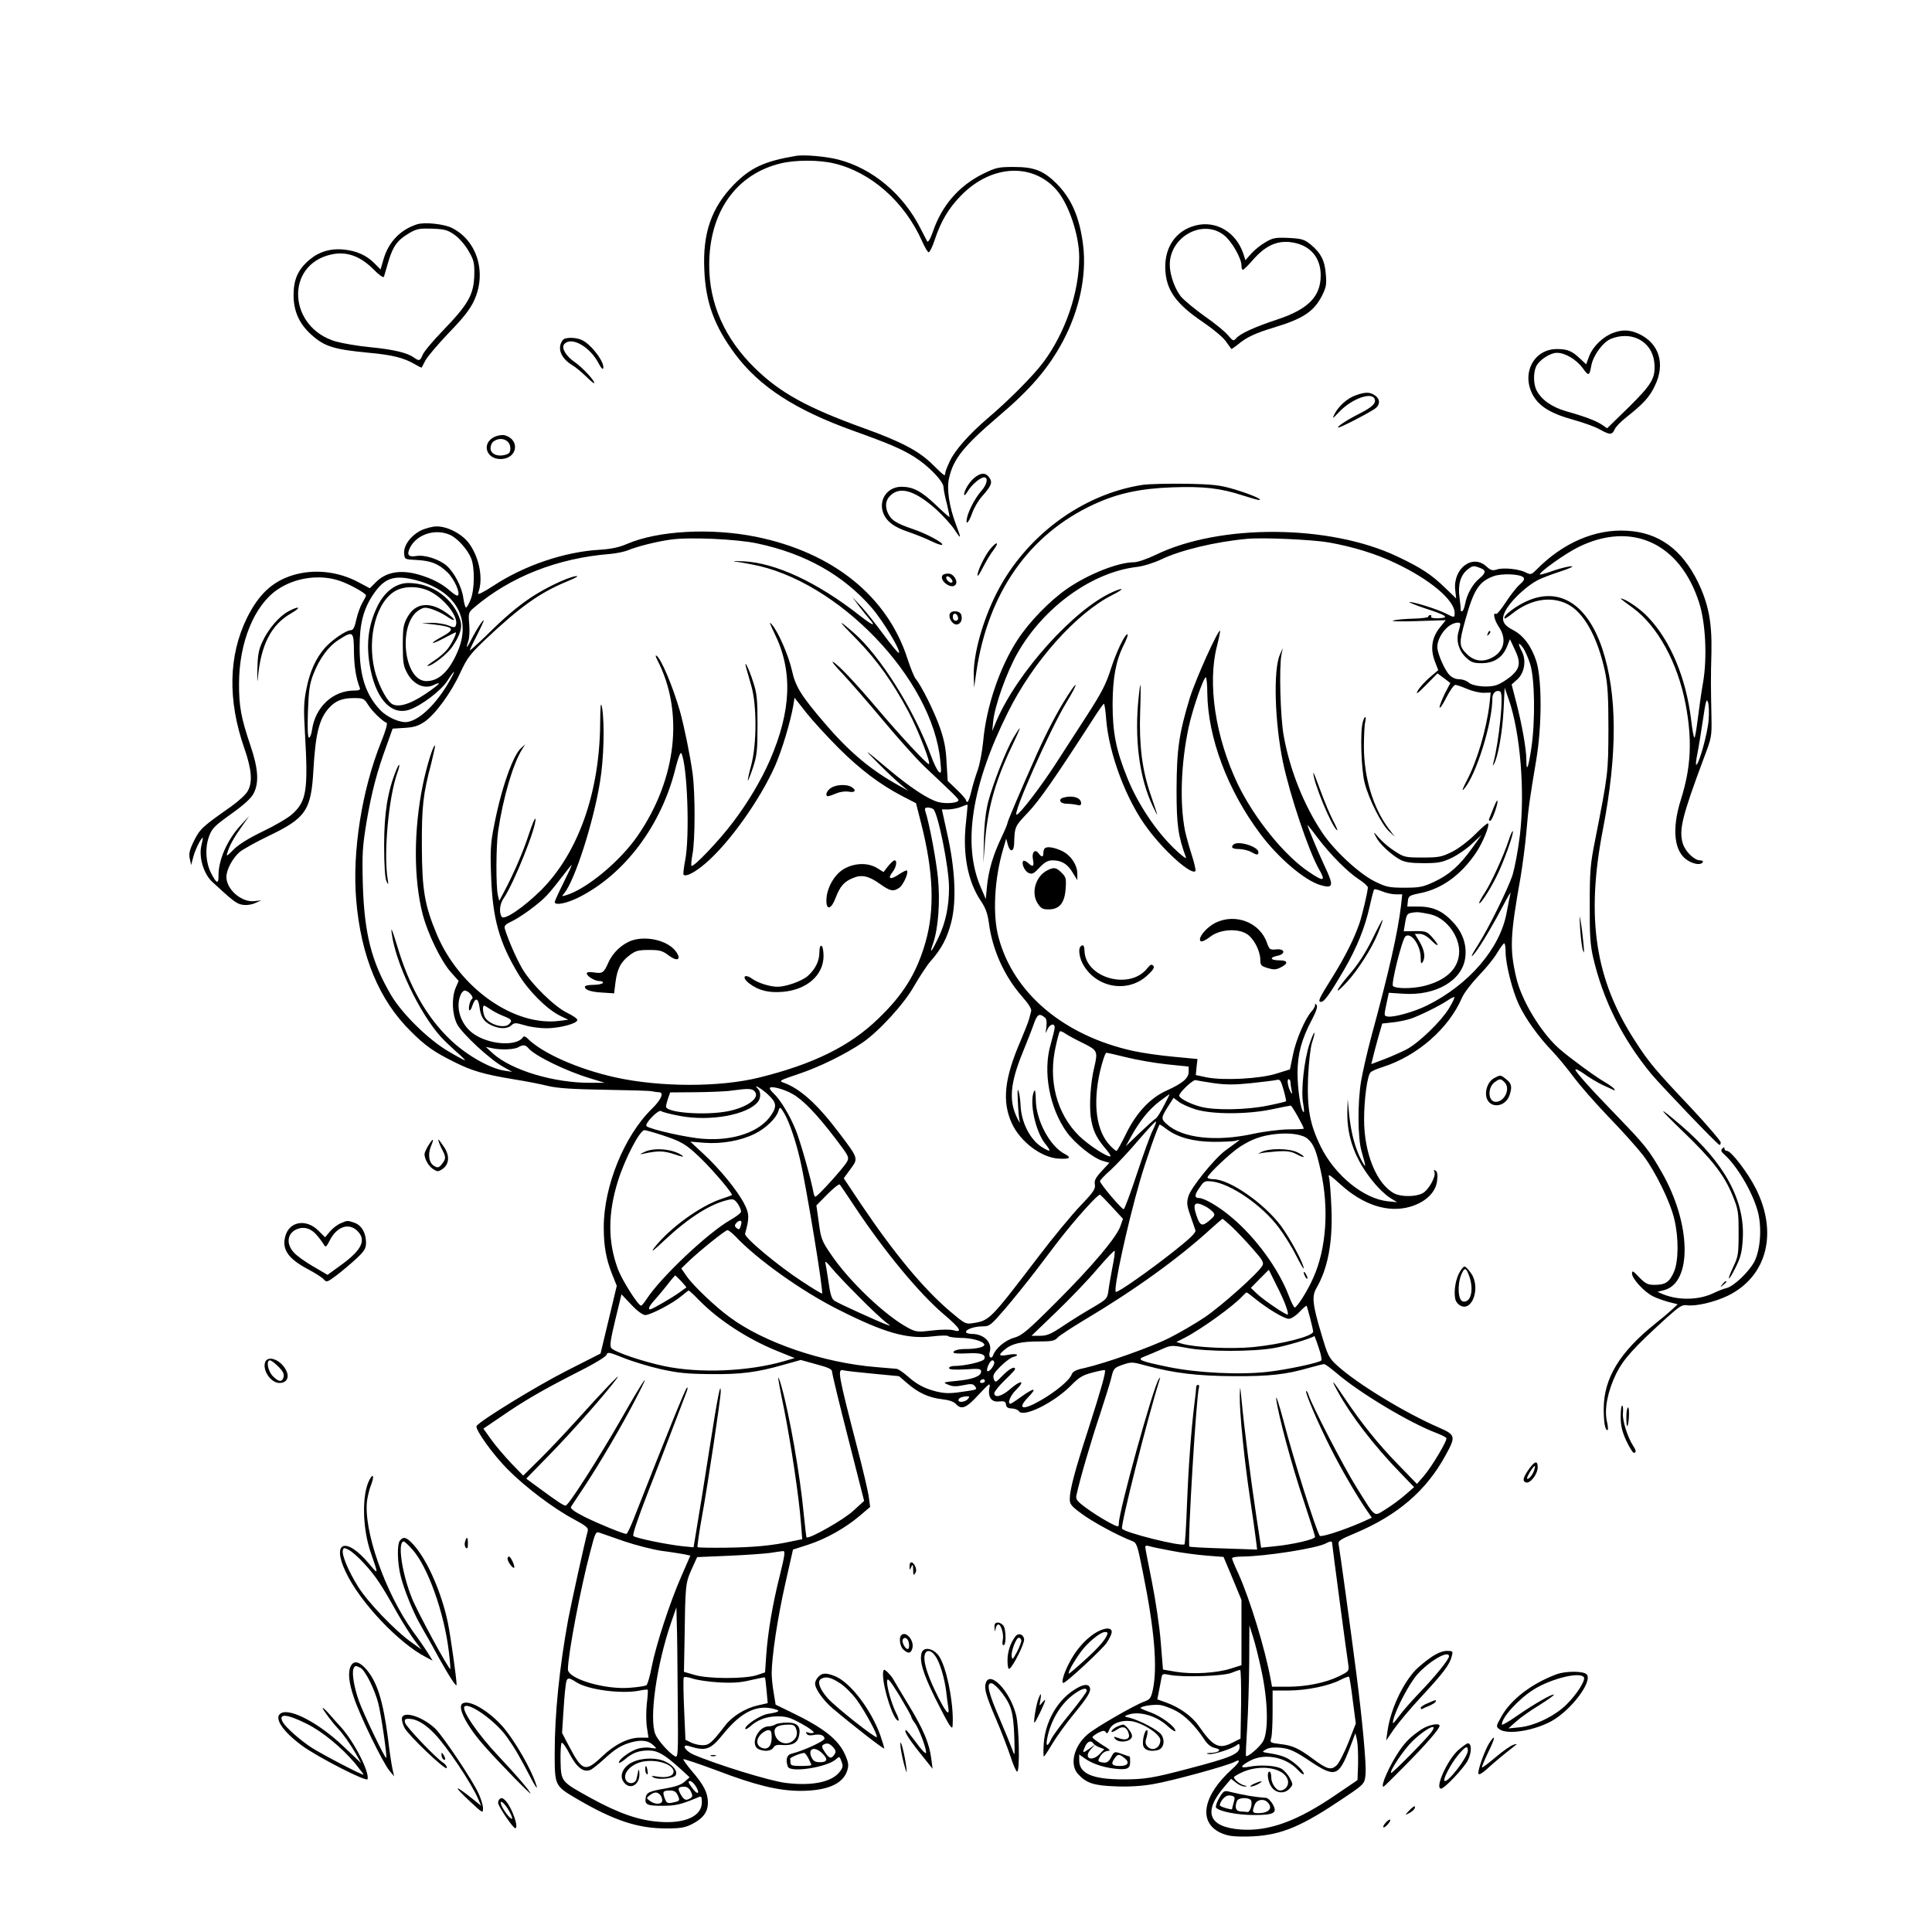 <?xml version="1.0" standalone="no"?>
<!DOCTYPE svg PUBLIC "-//W3C//DTD SVG 20010904//EN"
 "http://www.w3.org/TR/2001/REC-SVG-20010904/DTD/svg10.dtd">
<svg version="1.0" xmlns="http://www.w3.org/2000/svg"
 width="1024pt" height="1024pt" viewBox="0 0 1024 1024"
 preserveAspectRatio="xMidYMid meet">

<g transform="translate(0,1024) scale(0.1,-0.1)"
fill="#000000" stroke="none">
<path d="M4220 9414 c-167 -28 -241 -62 -329 -151 -120 -123 -167 -257 -158
-453 7 -173 53 -298 162 -445 129 -174 320 -298 630 -409 187 -67 252 -95 320
-137 75 -47 155 -129 156 -161 0 -13 8 -53 18 -90 9 -38 15 -68 13 -68 -3 0
-35 28 -71 63 -78 74 -122 97 -183 97 -73 0 -121 -66 -98 -135 16 -47 57 -79
137 -105 37 -13 90 -34 116 -47 27 -13 53 -23 59 -21 18 6 -77 58 -154 84 -91
31 -116 48 -134 89 -16 40 -7 75 28 99 51 36 127 8 230 -84 36 -33 80 -81 97
-107 37 -56 38 -52 7 29 -35 93 -49 187 -36 243 23 103 76 169 263 329 170
144 263 253 340 396 88 166 127 348 108 508 -18 150 -62 250 -142 330 -69 68
-118 87 -225 87 -84 0 -95 -3 -165 -37 -126 -63 -216 -166 -263 -302 -15 -43
-27 -63 -32 -55 -4 7 -20 38 -35 68 -92 182 -254 318 -435 365 -64 17 -183 27
-224 20z m200 -40 c196 -46 374 -203 467 -412 15 -34 31 -61 36 -59 6 2 20 32
32 68 33 99 74 167 140 234 159 162 377 174 505 28 64 -73 120 -238 120 -357
0 -184 -73 -399 -190 -556 -53 -71 -184 -203 -295 -297 -98 -84 -174 -169
-201 -228 -13 -27 -24 -56 -24 -62 0 -20 -4 -17 -67 45 -71 71 -166 121 -363
192 -302 109 -445 188 -578 318 -161 157 -244 344 -243 548 0 279 142 481 379
538 77 19 203 19 282 0z"/>
<path d="M2210 9051 c-87 -28 -149 -92 -176 -181 l-17 -58 -32 32 c-42 43 -95
66 -160 73 -72 8 -134 -11 -185 -54 -61 -52 -84 -104 -84 -188 0 -84 30 -151
93 -208 71 -64 119 -79 308 -97 122 -11 184 -27 239 -59 20 -12 38 -21 39 -19
1 2 10 19 20 38 10 19 65 84 122 144 77 79 113 125 135 171 69 148 18 318
-115 386 -42 22 -148 33 -187 20z m201 -57 c24 -17 56 -55 73 -85 27 -46 31
-63 30 -121 -2 -110 -30 -159 -172 -306 -50 -52 -96 -107 -102 -123 -14 -33
-18 -34 -48 -13 -35 25 -109 42 -232 54 -63 6 -144 20 -180 30 -253 74 -271
406 -25 461 80 18 152 -7 222 -76 30 -31 55 -49 58 -42 2 6 13 44 24 82 24 81
48 113 111 150 40 23 54 25 122 23 67 -3 81 -7 119 -34z"/>
<path d="M6337 9045 c-102 -26 -163 -111 -161 -225 3 -116 54 -189 204 -290
47 -32 99 -75 115 -96 15 -22 30 -41 31 -43 2 -2 17 9 35 23 45 38 91 60 194
91 152 46 209 84 252 168 22 44 25 60 20 114 -5 72 -27 113 -80 157 -35 28
-47 31 -118 35 -70 3 -83 0 -122 -23 -25 -14 -58 -41 -75 -60 l-31 -35 -11 34
c-38 114 -144 178 -253 150z m151 -52 c40 -31 92 -122 92 -160 0 -13 3 -23 8
-23 4 0 28 24 54 54 64 72 122 100 194 93 103 -11 164 -77 164 -176 0 -113
-66 -180 -232 -235 -121 -40 -197 -75 -218 -101 -12 -14 -16 -12 -42 19 -16
19 -71 64 -123 100 -51 36 -107 83 -125 103 -33 41 -60 117 -60 170 0 149 176
245 288 156z"/>
<path d="M8551 8476 c-53 -19 -107 -71 -127 -121 l-17 -46 -31 29 c-44 42 -68
52 -124 52 -121 0 -189 -126 -129 -241 32 -61 94 -100 213 -133 54 -15 119
-38 143 -52 54 -30 65 -30 79 0 5 13 32 41 59 62 92 73 126 109 154 169 57
117 23 226 -86 276 -46 21 -85 23 -134 5z m131 -32 c50 -24 80 -69 86 -124 8
-83 -10 -114 -135 -238 l-115 -112 -26 18 c-31 21 -84 42 -190 72 -77 22 -132
61 -158 111 -17 34 -18 95 -1 129 17 33 74 70 109 70 44 0 102 -35 136 -80 32
-45 36 -44 46 11 10 55 61 125 104 143 49 20 103 20 144 0z"/>
<path d="M2983 8438 c-32 -42 -11 -97 51 -134 17 -10 49 -37 73 -60 24 -24 43
-39 43 -34 0 15 -65 84 -104 111 -46 31 -72 75 -56 94 37 45 139 -13 185 -105
10 -19 20 -30 22 -23 10 29 -58 122 -109 149 -33 17 -92 18 -105 2z"/>
<path d="M7186 8145 c-45 -16 -91 -57 -113 -100 -13 -27 -11 -26 25 12 67 70
173 108 188 68 9 -22 -13 -43 -80 -77 -65 -33 -119 -68 -114 -74 6 -5 179 85
201 104 23 21 21 48 -5 66 -27 19 -51 19 -102 1z"/>
<path d="M2624 7926 c-74 -32 -50 -121 32 -119 87 3 102 103 19 126 -11 3 -34
0 -51 -7z m81 -62 c0 -22 -6 -29 -28 -35 -41 -11 -77 5 -77 35 0 13 6 28 13
34 38 31 92 12 92 -34z"/>
<path d="M5166 7709 c-27 -21 -56 -68 -56 -91 0 -7 9 1 19 18 21 35 67 74 87
74 23 0 16 -38 -15 -72 -32 -37 -65 -99 -75 -140 -11 -47 8 -31 27 23 10 28
33 67 51 87 50 56 58 75 40 100 -19 28 -44 28 -78 1z"/>
<path d="M6055 7670 c-322 -50 -621 -273 -774 -576 -73 -145 -122 -321 -120
-432 l2 -67 12 85 c62 418 280 729 623 887 125 58 246 84 415 90 163 6 256 -4
374 -43 41 -13 79 -24 86 -24 24 1 -43 30 -129 56 -78 23 -110 27 -259 30 -93
1 -197 -1 -230 -6z"/>
<path d="M2230 7428 c-54 -28 -92 -80 -88 -123 3 -30 4 -30 66 -33 77 -4 116
-20 164 -66 35 -34 69 -109 55 -122 -4 -4 -22 7 -42 25 -44 38 -93 64 -164 85
-97 28 -174 15 -228 -39 l-33 -33 -56 30 c-110 60 -240 74 -353 39 -107 -33
-180 -101 -242 -226 -98 -199 -103 -437 -14 -691 40 -115 45 -183 16 -230 -11
-18 -50 -53 -88 -80 -151 -106 -163 -117 -195 -181 -24 -49 -28 -68 -22 -95
l7 -33 12 45 c10 38 41 100 50 100 1 0 -2 -19 -8 -43 -14 -61 13 -150 58 -191
107 -99 128 -116 158 -121 21 -4 47 -1 68 8 l34 15 -35 -4 c-68 -9 -150 61
-150 128 0 39 33 100 71 133 18 14 87 53 154 85 196 94 224 135 236 347 11
195 31 274 83 331 33 37 70 52 130 52 51 0 56 -2 76 -34 20 -34 78 -90 99 -97
6 -3 -5 -42 -28 -99 -103 -256 -155 -584 -133 -841 25 -298 122 -531 290 -696
76 -76 123 -109 228 -161 93 -47 157 -66 314 -92 63 -10 147 -26 185 -36 53
-12 127 -17 300 -20 127 -2 239 -5 250 -8 11 -2 28 -5 38 -5 28 -1 12 -39 -37
-87 -147 -143 -256 -411 -256 -628 0 -101 12 -167 44 -249 l25 -62 -43 -180
-43 -179 -179 -91 c-160 -81 -461 -266 -478 -293 -10 -16 86 -151 166 -231 91
-92 243 -207 349 -263 66 -36 79 -46 74 -63 -16 -59 -86 -377 -104 -471 -46
-254 -71 -496 -71 -705 0 -174 0 -174 117 -243 198 -116 326 -158 477 -157 72
0 97 4 134 23 59 30 85 65 84 116 -1 51 -22 92 -85 165 -27 32 -47 60 -45 63
3 2 81 -24 175 -59 207 -79 327 -108 442 -109 143 0 227 35 251 106 9 30 8 42
-10 84 -36 82 -112 143 -291 229 l-78 38 -10 61 c-6 33 -11 81 -11 105 1 93
31 292 71 470 l42 186 81 26 c95 31 198 89 274 154 l54 46 -7 51 c-3 27 -31
147 -62 265 -102 394 -106 417 -72 408 12 -3 83 -11 158 -18 l136 -13 43 -37
c58 -51 115 -77 184 -85 37 -4 63 -13 74 -25 30 -33 55 -23 121 49 59 63 63
65 57 36 -9 -49 11 -77 51 -72 28 3 35 0 37 -17 2 -14 11 -20 31 -20 16 -1 32
-7 37 -14 22 -37 185 43 277 136 42 43 62 55 113 68 34 9 64 15 66 13 7 -7
-20 -102 -86 -308 -74 -228 -100 -326 -100 -376 0 -26 9 -38 63 -77 54 -41
192 -116 268 -145 24 -9 28 -21 57 -168 61 -302 78 -500 52 -622 -10 -43 -15
-50 -46 -61 -54 -20 -261 -139 -300 -174 -73 -63 -96 -160 -50 -210 44 -48 83
-61 198 -65 70 -3 139 1 201 12 96 16 391 97 429 117 36 20 31 0 -11 -37 -156
-140 -182 -282 -62 -338 38 -17 63 -21 143 -20 160 3 267 43 469 177 157 104
151 99 157 155 4 51 -16 276 -49 532 -29 226 -89 662 -94 685 -4 18 9 26 88
59 225 95 377 225 479 413 55 99 53 108 -34 146 -180 78 -435 233 -540 329
-44 40 -50 51 -83 163 -48 159 -53 204 -28 247 61 105 87 242 80 422 -3 77 -9
152 -13 166 -6 20 5 13 58 -35 122 -112 255 -155 372 -121 82 24 136 76 143
138 4 31 1 48 -8 53 -9 6 -11 4 -6 -7 9 -24 -32 -97 -64 -113 -36 -19 -112
-19 -148 -1 -94 49 -161 212 -161 393 0 106 17 232 34 249 6 7 36 20 66 29
183 59 348 203 419 367 10 24 49 75 87 115 38 39 83 94 99 122 17 28 33 51 38
51 4 0 7 -21 7 -46 0 -63 36 -207 71 -280 35 -74 103 -169 175 -244 29 -30 79
-91 112 -135 32 -44 117 -141 188 -215 72 -74 154 -166 184 -205 63 -83 142
-243 164 -336 24 -99 23 -224 -2 -281 -24 -54 -45 -68 -103 -68 -36 0 -47 6
-81 40 -32 34 -38 38 -38 20 0 -27 64 -97 110 -120 21 -11 59 -24 85 -31 l47
-12 -29 -27 c-17 -16 -56 -49 -89 -75 -190 -152 -273 -290 -274 -450 0 -74 7
-115 20 -115 4 0 3 21 -3 46 -15 65 4 161 49 253 39 78 92 137 268 297 67 60
82 70 107 66 47 -7 148 17 218 51 207 102 266 334 146 570 -41 81 -130 197
-151 197 -8 0 -14 5 -14 12 0 9 -3 9 -12 0 -8 -8 -6 -16 9 -29 67 -59 148
-194 178 -298 24 -82 17 -203 -15 -269 -28 -55 -109 -133 -149 -143 -14 -3
-42 -14 -63 -24 -79 -40 -188 -43 -273 -9 l-30 13 35 9 c150 39 144 352 -12
624 -66 116 -90 146 -228 289 -155 160 -230 244 -230 256 0 6 21 -5 48 -24 26
-19 70 -45 97 -58 28 -12 54 -25 59 -27 5 -3 6 0 2 6 -4 7 -28 24 -54 39 -47
27 -182 126 -236 173 -97 85 -202 257 -230 380 -35 152 -32 221 24 535 10 61
24 166 30 235 11 130 17 171 52 380 31 183 31 428 1 525 -26 80 -68 137 -124
166 -59 30 -67 60 -30 118 33 51 107 118 161 146 19 10 73 31 120 46 47 15 74
28 60 28 -14 0 -56 -10 -95 -23 -38 -14 -71 -23 -73 -21 -9 9 134 111 203 145
283 140 540 22 641 -295 34 -106 43 -289 21 -420 -9 -49 -21 -136 -28 -192 -7
-57 -15 -103 -18 -103 -4 0 -12 44 -18 98 -27 219 -109 416 -227 540 -34 37
-99 84 -131 96 -25 9 -23 7 50 -46 131 -97 237 -290 279 -510 36 -190 29 -336
-25 -506 -50 -159 -36 -281 39 -324 33 -20 68 -23 77 -8 3 6 -3 10 -14 10 -31
0 -79 47 -92 90 -21 71 -4 142 111 450 43 113 43 117 41 225 -3 155 -4 193 0
340 3 159 -16 255 -72 371 -85 173 -208 262 -376 271 -168 10 -339 -64 -478
-205 -28 -28 -32 -29 -56 -17 -36 19 -118 28 -154 17 -25 -8 -34 -5 -57 16
-74 68 -178 -12 -165 -126 l5 -44 -57 55 c-73 71 -129 108 -254 167 -358 171
-942 175 -1282 9 -46 -22 -96 -39 -115 -39 -84 0 -244 -64 -355 -141 -91 -63
-201 -176 -263 -272 -95 -147 -165 -355 -181 -537 -5 -52 -18 -121 -29 -152
-12 -32 -27 -83 -34 -113 -7 -30 -16 -55 -20 -55 -5 0 -8 4 -8 9 0 5 -22 30
-49 56 l-48 46 -6 97 c-3 72 -12 119 -35 185 -29 84 -99 224 -128 258 -8 9
-28 58 -45 110 -107 330 -395 561 -802 644 -239 48 -519 33 -684 -38 -42 -18
-83 -27 -148 -31 -184 -11 -396 -83 -559 -190 -57 -37 -86 -51 -82 -40 28 72
9 182 -45 260 -35 51 -114 94 -174 94 -22 0 -61 -10 -85 -22z m153 -22 c39
-16 94 -76 114 -125 20 -48 19 -167 -3 -220 -9 -22 -20 -41 -24 -41 -4 0 -10
22 -14 49 -8 60 -48 137 -89 173 -40 34 -116 59 -161 51 -42 -7 -52 7 -32 46
36 69 132 100 209 67z m1629 -46 c256 -54 457 -167 609 -342 62 -72 161 -238
142 -238 -5 0 -41 44 -81 98 -39 53 -92 120 -117 147 l-47 50 33 -45 c19 -25
45 -57 58 -72 37 -42 16 -34 -53 20 -224 176 -446 279 -616 287 -41 2 -61 2
-45 -1 17 -2 56 -9 87 -15 458 -83 962 -607 1002 -1043 6 -60 5 -68 -8 -57 -8
7 -27 45 -41 84 -90 245 -272 534 -411 654 -90 78 -85 67 16 -35 107 -109 192
-228 275 -384 51 -96 122 -278 108 -278 -11 0 -148 147 -261 280 -133 157
-219 247 -247 262 -11 6 12 -23 51 -63 38 -41 136 -153 216 -249 80 -96 179
-206 219 -244 154 -145 179 -169 179 -177 0 -15 -66 -21 -107 -10 -53 14 -148
77 -258 169 -141 118 -145 121 -60 36 44 -44 98 -95 120 -113 l40 -33 -50 28
c-146 80 -262 177 -389 325 -129 150 -160 199 -179 287 -18 79 -72 203 -106
242 -16 19 -12 7 13 -45 99 -200 91 -411 -24 -676 -46 -105 -116 -223 -195
-327 -73 -97 -210 -241 -220 -231 -3 3 0 30 5 60 15 74 15 325 1 429 -13 95
-44 247 -67 330 -38 132 -100 280 -125 295 -6 4 -4 -6 5 -23 142 -275 103
-630 -103 -930 -92 -135 -271 -284 -381 -317 -24 -7 -24 -7 -9 11 55 67 154
372 189 589 21 124 25 311 11 395 -7 34 -9 14 -10 -85 -3 -367 -117 -686 -312
-882 -93 -92 -197 -163 -210 -142 -15 23 -10 69 10 97 54 78 176 382 169 422
-2 8 -18 -30 -36 -85 -31 -94 -78 -203 -132 -305 l-24 -45 -7 30 c-11 48 -10
260 1 338 26 178 79 358 127 435 l17 27 -21 -19 c-44 -37 -107 -218 -144 -411
-19 -94 -21 -133 -16 -270 8 -225 43 -349 144 -517 53 -89 152 -188 222 -222
l43 -21 -48 -6 c-240 -30 -529 174 -649 459 -64 153 -78 233 -79 462 -1 215 6
280 50 445 12 49 21 91 20 93 -9 8 -45 -110 -65 -208 -49 -241 -49 -498 -1
-685 27 -104 97 -248 149 -307 l42 -47 -16 -37 c-22 -54 -19 -138 7 -191 25
-50 178 -192 248 -229 l45 -25 -40 6 c-77 11 -202 82 -287 163 -127 121 -219
283 -284 502 -25 82 -33 101 -28 65 19 -156 147 -425 261 -551 15 -17 52 -52
81 -78 29 -25 50 -46 46 -46 -3 0 -43 21 -88 48 -105 61 -247 201 -304 299
-104 178 -141 325 -149 588 -4 162 -2 195 20 330 27 157 54 262 107 406 l31
87 63 4 c50 3 73 10 107 33 58 41 139 152 188 258 36 78 52 99 128 172 188
178 293 253 438 313 51 21 67 31 45 28 -47 -8 -165 -65 -239 -115 -75 -51
-135 -102 -238 -204 -46 -44 -83 -77 -83 -74 0 4 20 46 45 94 27 54 36 77 22
60 -13 -15 -35 -52 -51 -82 -31 -61 -40 -71 -24 -24 6 17 8 58 5 91 -5 58 -4
62 25 87 192 164 443 263 723 285 33 3 76 12 95 20 48 20 152 46 225 56 98 14
347 3 457 -20z m3031 5 c128 -23 250 -60 354 -110 182 -86 313 -196 313 -264
0 -26 -1 -26 -48 -2 -44 22 -167 61 -191 60 -9 0 28 -15 81 -33 117 -38 134
-50 72 -53 -25 -1 -42 3 -39 8 4 5 1 9 -4 9 -6 0 -11 -4 -11 -9 0 -4 -35 -9
-78 -10 -43 -1 -91 -5 -108 -10 -16 -4 39 -6 125 -3 l154 5 -33 -41 c-41 -52
-50 -111 -25 -177 l18 -47 -47 -40 c-25 -22 -54 -54 -62 -70 -12 -22 0 -14 45
32 l60 61 34 -25 34 -26 -29 -56 c-15 -31 -28 -64 -28 -73 1 -9 17 14 36 52
19 37 40 67 48 67 7 0 35 -10 61 -21 27 -12 66 -21 87 -21 l39 1 -6 -57 c-16
-136 -65 -304 -122 -412 -23 -45 -27 -57 -12 -40 64 75 149 348 149 480 0 28
22 46 42 34 19 -12 -6 -261 -37 -378 -4 -16 -4 -17 3 -6 21 34 45 169 51 283
l6 122 23 -66 c60 -175 85 -484 58 -714 -9 -77 -27 -171 -38 -209 -23 -73
-126 -282 -183 -372 -38 -59 -46 -81 -16 -43 30 38 100 157 148 249 24 47 42
76 39 65 -3 -11 -12 -58 -21 -105 -35 -187 -199 -379 -421 -489 -66 -33 -175
-64 -208 -59 -21 3 -21 4 -8 65 l13 61 77 -5 c172 -12 312 70 328 190 9 65
-11 129 -59 183 -56 63 -107 88 -185 89 l-63 0 3 29 c3 27 7 30 65 42 116 23
217 97 296 214 36 53 74 146 64 156 -3 3 -34 -23 -69 -59 -38 -37 -89 -76
-124 -93 -53 -26 -69 -29 -154 -29 -91 0 -98 1 -148 34 -29 18 -66 50 -83 70
-30 35 -31 35 -16 5 18 -36 81 -95 129 -121 25 -13 56 -18 123 -18 77 0 98 4
147 27 32 15 81 48 109 75 l52 48 -51 -71 c-67 -93 -120 -140 -201 -178 -58
-27 -76 -31 -156 -31 -82 0 -97 3 -158 33 -83 41 -216 164 -279 259 -97 145
-172 333 -204 513 -18 98 -25 363 -12 430 l7 35 -15 -34 c-36 -81 -28 -357 16
-571 37 -175 136 -471 191 -567 37 -64 26 -68 -51 -16 -131 86 -293 287 -380
468 -118 248 -161 531 -110 730 11 43 18 80 17 82 -10 9 -130 -257 -161 -357
-57 -188 -69 -271 -70 -485 0 -188 8 -245 50 -360 4 -11 -26 12 -65 50 -97 94
-193 239 -246 372 -60 148 -78 240 -78 393 1 140 18 230 59 311 14 28 23 53
21 56 -11 10 -59 -88 -89 -182 -26 -82 -49 -126 -127 -247 -53 -82 -129 -200
-170 -263 -72 -111 -183 -257 -202 -263 -29 -11 174 448 264 596 61 100 65
128 5 34 -53 -82 -110 -192 -164 -312 -87 -196 -154 -353 -154 -362 0 -5 -15
-41 -34 -81 -43 -90 -67 -173 -75 -257 l-6 -65 -28 65 c-96 226 -47 539 145
924 133 269 362 526 555 623 63 32 63 43 0 15 -203 -90 -504 -424 -615 -682
l-23 -55 5 50 c8 85 72 263 130 365 139 243 394 427 631 455 35 4 89 21 130
40 101 49 289 94 455 109 84 8 345 -4 433 -19z m801 -135 c34 -12 33 -26 -4
-57 -36 -30 -65 -83 -75 -136 -4 -20 -11 -37 -16 -37 -5 0 -8 3 -7 8 1 4 -2
33 -6 64 -10 68 5 119 41 148 29 23 33 23 67 10z m230 -50 c8 -9 3 -19 -19
-38 -17 -15 -50 -57 -74 -94 -24 -37 -47 -65 -52 -62 -19 11 -8 -35 16 -70 40
-59 29 -121 -27 -156 -52 -32 -103 -27 -144 14 -41 41 -42 56 -8 178 45 162
72 205 150 234 44 16 140 12 158 -6z m-6272 -19 c55 -19 138 -66 138 -77 0 -4
-9 -21 -19 -38 -10 -17 -25 -57 -32 -88 -9 -42 -17 -58 -29 -58 -25 0 -101
-52 -138 -94 -48 -55 -79 -123 -98 -217 -14 -70 -15 -108 -8 -229 18 -310 9
-366 -67 -435 -22 -20 -92 -61 -155 -91 -78 -38 -128 -69 -156 -97 -35 -36
-40 -38 -33 -17 12 40 35 81 77 140 l39 55 -46 -50 c-71 -77 -118 -184 -117
-268 1 -45 -11 -40 -39 15 -29 57 -33 132 -12 192 16 45 28 57 117 121 69 49
106 83 120 109 30 58 25 132 -17 256 -49 144 -61 208 -60 330 1 215 80 410
202 494 94 65 226 84 333 47z m403 4 c211 -55 297 -206 219 -382 -45 -103 -99
-153 -164 -153 -122 0 -153 308 -38 377 22 14 33 15 66 5 21 -7 56 -23 77 -37
47 -33 58 -26 12 9 -92 70 -173 65 -217 -14 -22 -40 -25 -56 -25 -150 0 -90 3
-111 23 -147 33 -62 94 -89 144 -62 11 6 22 9 24 6 2 -2 -29 -27 -71 -55 -86
-58 -153 -76 -184 -48 -30 27 -70 109 -86 177 -41 174 12 367 116 420 50 25
124 22 179 -6 80 -41 153 -138 136 -180 -4 -12 -10 -12 -40 0 -20 8 -59 14
-88 14 l-53 -2 67 -7 c106 -13 113 -25 38 -66 -28 -15 -48 -29 -46 -31 2 -3
28 8 58 24 29 15 56 29 61 31 13 6 -14 -52 -40 -87 -14 -18 -46 -46 -71 -62
-25 -16 -41 -29 -36 -29 24 0 104 62 131 102 40 58 54 101 44 136 -34 117
-149 202 -276 202 -66 0 -126 -45 -164 -122 -52 -106 -63 -214 -36 -342 34
-159 113 -239 206 -207 63 22 166 100 199 151 41 63 49 65 14 3 -69 -121 -155
-206 -222 -219 -37 -8 -109 23 -146 62 -77 81 -110 181 -110 334 0 124 20 200
70 276 61 92 112 109 229 79z m5535 -233 c0 -4 -4 -23 -10 -42 -13 -46 2 -99
40 -135 27 -25 39 -30 83 -30 65 0 111 30 134 87 l16 40 23 -49 c36 -73 32
-104 -17 -147 -23 -19 -58 -41 -77 -47 -44 -15 -127 -7 -150 15 -10 9 -32 16
-49 16 -18 0 -38 9 -51 23 -26 27 -63 113 -64 147 -1 34 25 83 58 109 26 21
64 28 64 13z m-5864 -145 c1 -80 11 -141 31 -193 4 -10 -3 -14 -29 -14 -113 0
-206 -86 -224 -207 -3 -24 -11 -43 -16 -43 -7 0 -9 50 -6 138 4 114 9 147 29
199 33 84 80 148 136 183 74 47 78 45 79 -63z m6234 -66 c25 -78 28 -304 6
-449 -16 -105 -26 -128 -26 -60 0 58 -23 187 -54 307 l-24 93 30 27 c38 34 49
101 24 149 -22 42 -20 52 4 22 11 -14 29 -54 40 -89z m-1711 -155 c3 -235 107
-514 281 -746 94 -126 234 -246 318 -271 69 -20 73 -5 24 98 -37 80 -92 211
-92 220 0 2 23 -26 51 -64 69 -92 164 -187 222 -224 26 -17 47 -36 47 -43 -1
-23 -29 -143 -45 -191 -29 -83 -75 -174 -141 -281 -75 -119 -81 -134 -62 -134
17 0 47 42 123 172 66 114 110 222 135 336 10 46 21 86 23 88 3 3 22 -2 42
-10 21 -9 53 -16 72 -16 l35 0 -6 -57 c-17 -144 -63 -349 -158 -698 -22 -82
-46 -188 -54 -235 -19 -115 -18 -300 2 -370 26 -92 26 -97 0 -50 -33 63 -54
139 -65 240 l-8 85 -2 -70 c-2 -133 42 -252 137 -368 26 -33 65 -70 87 -84
l40 -25 -48 5 c-128 12 -281 137 -356 288 -59 120 -74 203 -68 369 4 80 12
155 21 184 24 73 12 68 -13 -6 -29 -86 -47 -251 -34 -317 5 -27 6 -48 2 -45
-15 9 -32 120 -32 209 1 100 21 176 77 282 21 39 30 67 25 75 -7 10 -9 10 -9
0 0 -7 -8 -21 -18 -32 -34 -37 -84 -153 -99 -230 l-16 -78 -71 -22 c-87 -28
-282 -38 -371 -20 l-57 12 4 43 5 42 -126 12 c-69 6 -166 20 -216 31 -366 81
-633 305 -712 600 -33 119 -23 312 24 470 l16 55 9 -33 c11 -40 31 -38 33 4 3
94 3 93 73 167 61 64 145 185 338 484 32 51 62 93 65 93 3 0 9 -38 12 -83 15
-186 109 -434 222 -582 93 -124 230 -244 251 -222 3 3 -5 41 -19 84 -14 43
-30 101 -36 129 -29 146 -22 357 19 549 20 94 79 265 91 265 4 0 8 -38 8 -84z
m-1954 -291 c115 -114 216 -191 338 -255 l72 -37 27 -106 c66 -258 73 -459 23
-632 -47 -164 -118 -278 -252 -406 -149 -144 -342 -239 -628 -310 -209 -52
-526 -52 -765 1 -197 44 -387 128 -465 207 -10 10 -19 12 -23 6 -34 -52 -187
-40 -268 22 -62 47 -90 133 -64 199 5 14 16 26 23 26 19 0 51 -36 39 -44 -11
-7 -22 -53 -14 -61 3 -3 11 9 16 26 15 43 30 41 37 -6 7 -56 23 -80 63 -99 43
-20 84 -21 107 0 15 14 22 14 70 0 29 -9 80 -16 114 -16 71 0 165 25 165 44 0
7 -24 23 -52 37 -67 31 -192 153 -240 235 -32 55 -75 154 -92 210 -5 16 1 24
31 38 52 24 151 97 189 138 18 18 55 64 83 101 28 37 51 65 51 62 0 -4 -20
-47 -45 -97 -25 -50 -45 -95 -45 -99 0 -20 65 -7 128 25 244 123 439 383 513
687 13 52 26 85 30 77 32 -60 46 -443 20 -571 -7 -37 -11 -70 -8 -73 12 -13
60 12 115 59 127 108 291 339 371 520 37 86 80 229 96 320 l6 39 62 -79 c34
-43 111 -127 172 -188z m4611 149 c-5 -70 -49 -228 -65 -238 -4 -3 -2 23 5 57
7 34 20 116 30 182 14 97 19 115 26 95 6 -14 7 -57 4 -96z m-3937 -551 c-17
-162 11 -306 79 -407 26 -38 36 -67 43 -116 18 -142 81 -282 174 -389 39 -44
54 -69 50 -82 -3 -10 -8 -29 -11 -41 -3 -13 -23 -63 -44 -113 -87 -201 -100
-323 -47 -439 45 -98 158 -183 250 -187 58 -3 68 5 30 25 -78 40 -152 178
-153 286 -1 46 -4 59 -10 45 -25 -59 8 -211 59 -276 35 -43 31 -48 -15 -20
-64 39 -112 133 -115 226 -1 22 -5 54 -10 70 -6 20 -7 2 -4 -55 2 -47 6 -94
10 -105 3 -11 -3 -2 -14 20 -45 91 -37 185 30 348 23 56 50 125 59 152 18 50
29 56 58 32 9 -7 11 -24 8 -51 -5 -37 -5 -38 5 -13 12 29 39 37 39 11 0 -9
-10 -49 -21 -88 -43 -145 -7 -339 86 -468 43 -59 138 -135 187 -150 l38 -11
-41 -44 c-32 -35 -40 -50 -36 -71 4 -23 -7 -40 -76 -112 -45 -47 -147 -170
-225 -273 -255 -334 -257 -336 -346 -350 -38 -6 -43 -3 -121 63 -141 120 -296
307 -473 570 l-90 135 35 48 c43 58 44 55 -60 193 -115 152 -205 233 -292 265
-29 10 -26 12 81 48 110 37 245 104 334 164 88 60 222 206 275 301 28 48 66
107 86 130 60 68 89 124 111 209 28 111 21 278 -21 465 l-29 132 37 0 c20 1
50 7 66 14 17 7 31 12 33 11 1 -1 -3 -47 -9 -102z m-173 79 c25 -17 84 -311
84 -416 0 -99 -18 -186 -55 -263 -38 -81 -52 -96 -29 -32 27 79 38 221 25 349
-10 99 -45 284 -67 352 -4 13 0 18 13 18 10 0 23 -4 29 -8z m2631 -557 c82
-16 156 -109 157 -196 0 -90 -66 -155 -187 -185 -63 -15 -149 -15 -164 0 -11
10 49 250 66 263 29 25 81 -47 81 -114 0 -28 3 -34 10 -23 16 25 11 61 -15
107 l-26 43 27 0 c16 0 38 -12 60 -34 42 -42 45 -29 5 16 -27 31 -34 33 -90
33 l-61 -1 6 36 c9 55 11 58 41 63 28 4 34 3 90 -8z m102 -501 c-42 -68 -157
-180 -224 -216 -28 -14 -81 -38 -118 -52 l-69 -26 7 28 c3 15 16 63 28 107
l23 80 54 6 c31 3 73 12 95 19 46 15 156 69 200 99 16 11 31 18 33 16 3 -3
-10 -30 -29 -61z m-5080 -3 c15 -11 46 -27 69 -36 45 -18 49 -24 30 -43 -26
-26 -106 -2 -128 37 -11 21 -14 61 -4 61 3 0 18 -9 33 -19z m3144 -181 c74
-37 77 -42 56 -130 -19 -79 -26 -195 -18 -259 10 -70 28 -109 75 -165 19 -22
32 -41 30 -44 -11 -10 -116 58 -167 108 -119 118 -165 295 -123 476 8 38 18
72 20 76 3 5 17 0 32 -11 15 -10 57 -33 95 -51z m-2943 -25 c34 -41 200 -122
330 -161 l75 -23 -72 0 c-194 -2 -421 66 -520 155 l-38 35 35 -7 c46 -10 117
-7 138 6 24 14 38 12 52 -5z m3170 -49 c52 -13 148 -30 213 -37 l117 -12 0
-28 c0 -34 -31 -60 -116 -99 -88 -39 -162 -119 -216 -230 -24 -49 -46 -89 -50
-90 -4 0 -19 12 -34 28 -73 76 -93 218 -54 392 13 55 28 100 34 100 6 0 54
-11 106 -24z m463 -137 c65 -9 111 -9 198 0 63 7 123 14 135 17 18 5 23 -2 37
-52 9 -32 15 -59 13 -61 -2 -2 -46 -13 -97 -23 -111 -23 -281 -26 -355 -6 -57
15 -114 45 -114 59 0 17 75 87 87 82 7 -2 50 -9 96 -16z m407 4 c0 -10 3 -29
6 -43 4 -18 3 -21 -4 -10 -15 25 -23 70 -12 70 5 0 10 -8 10 -17z m-2772 -62
c48 -44 51 -64 19 -112 -59 -88 -199 -137 -359 -125 -82 5 -282 50 -301 67
-14 11 63 91 77 80 6 -5 52 -17 101 -26 159 -30 357 6 412 75 16 19 16 53 1
68 -30 30 12 7 50 -27z m132 1 c57 -32 128 -106 226 -234 73 -96 76 -101 63
-126 -16 -30 -159 -188 -168 -185 -3 1 -7 10 -9 20 -12 68 -68 267 -93 330
-31 79 -84 166 -119 198 -11 10 -20 22 -20 27 0 15 73 -3 120 -30z m-199 12
c28 -34 -42 -84 -144 -104 -119 -23 -327 -8 -327 25 0 6 5 26 11 44 l11 31
136 1 c76 1 162 4 192 9 88 12 107 11 121 -6z m2167 -76 c-18 -35 -37 -65 -43
-67 -5 -2 -43 -36 -84 -75 l-74 -71 29 53 c45 81 95 143 149 184 28 21 51 38
53 38 2 0 -12 -28 -30 -62z m169 -18 c89 -27 272 -27 402 0 52 11 98 20 102
20 7 0 69 -111 69 -122 0 -2 -37 -4 -83 -4 -45 -1 -127 -11 -182 -23 -200 -44
-380 -24 -462 52 -30 26 -29 34 7 91 l30 47 27 -20 c14 -12 55 -30 90 -41z
m-2179 -23 c25 -44 59 -141 82 -241 32 -136 126 -704 117 -712 -1 -2 -50 27
-107 65 -126 82 -307 233 -301 252 23 82 23 106 -3 156 -35 70 -129 185 -215
265 l-72 67 74 -6 c93 -7 194 11 268 48 57 28 112 81 124 118 8 27 10 27 33
-12z m1952 -87 c-12 -23 -49 -125 -83 -228 -34 -103 -66 -189 -71 -191 -9 -3
-126 135 -126 149 0 4 26 32 59 61 32 30 98 100 146 157 48 56 90 101 92 98 2
-2 -5 -23 -17 -46z m74 5 c57 -43 140 -66 246 -67 53 0 107 2 120 6 24 7 24 7
5 -8 -11 -8 -38 -28 -59 -43 -57 -41 -183 -196 -197 -243 -10 -34 -9 -48 10
-102 12 -35 24 -70 27 -79 4 -11 -27 -42 -108 -106 -132 -105 -307 -228 -314
-220 -14 13 61 355 127 585 33 114 99 302 106 302 2 0 19 -11 37 -25z m-2679
-30 c108 -35 131 -49 209 -124 67 -65 172 -189 165 -195 -2 -2 -27 -11 -54
-20 -113 -37 -276 -155 -357 -259 -22 -29 -4 -16 57 42 124 116 240 190 333
211 28 7 35 4 53 -21 11 -17 19 -36 16 -43 -3 -8 -29 -27 -59 -44 -119 -69
-366 -302 -442 -419 -12 -18 -24 -33 -28 -33 -16 0 -99 132 -122 191 -55 147
-55 297 0 472 38 119 115 267 140 267 6 0 46 -11 89 -25z m3426 -21 c32 -29
45 -60 69 -169 45 -199 30 -415 -40 -569 -30 -69 -86 -156 -98 -156 -4 0 -18
28 -31 62 -54 142 -173 306 -301 414 -65 56 -146 104 -174 104 -26 0 -26 16 1
54 24 36 28 38 67 34 99 -12 266 -126 355 -246 28 -37 69 -103 91 -147 22 -44
40 -74 40 -68 0 26 -73 161 -121 226 -91 121 -273 247 -358 247 -17 0 -31 4
-31 9 0 15 120 129 172 163 64 41 115 59 188 67 76 9 145 -2 171 -25z m-2401
-359 c158 -238 341 -459 470 -569 91 -77 105 -102 51 -86 -16 4 -65 4 -111 -2
-74 -9 -84 -8 -123 12 -121 63 -316 248 -413 392 -48 70 -53 83 -64 167 l-13
92 59 60 c32 32 61 55 65 51 3 -4 39 -56 79 -117z m1364 -2 l58 -63 -13 -37
c-19 -59 -148 -212 -340 -404 -154 -154 -182 -177 -223 -189 -48 -13 -100 -57
-112 -93 -3 -9 -10 -15 -15 -11 -5 3 -7 15 -4 26 17 51 -28 98 -95 98 -16 0
-30 5 -30 10 0 15 45 30 89 30 36 0 43 6 118 93 43 50 117 142 163 202 46 61
97 128 114 150 95 123 215 257 227 253 3 -2 32 -31 63 -65z m495 3 c15 -8 33
-22 41 -31 11 -14 9 -20 -21 -45 -38 -32 -49 -28 -68 29 -21 64 -9 76 48 47z
m140 -108 c25 -24 74 -75 109 -115 54 -61 62 -75 53 -91 -20 -38 -217 -214
-306 -274 -49 -33 -133 -82 -187 -109 -99 -50 -344 -136 -451 -160 -44 -9 -61
-18 -67 -34 -11 -30 -81 -89 -162 -136 -98 -57 -131 -49 -66 18 46 48 30 49
-35 3 -30 -22 -58 -40 -61 -40 -19 0 -1 44 30 74 50 49 26 54 -29 6 -46 -41
-87 -52 -87 -24 0 8 25 39 55 68 30 29 55 55 55 59 0 18 -30 3 -65 -33 -38
-39 -40 -40 -48 -18 -6 18 0 30 35 65 24 24 53 46 66 50 40 10 23 21 -20 13
-54 -10 -60 -4 -25 25 37 33 87 45 183 45 68 0 84 3 99 20 10 11 73 52 139 92
268 159 505 330 676 487 30 27 57 50 59 51 2 0 25 -19 50 -42z m-2599 23 c0
-5 -3 -17 -6 -25 -5 -13 -9 -14 -20 -5 -11 9 -11 15 -3 25 13 16 29 18 29 5z
m-34 -72 c116 -124 355 -294 549 -391 244 -123 364 -157 498 -141 43 5 80 6
83 1 3 -4 31 -8 62 -9 62 0 123 -17 129 -35 4 -13 -41 -24 -97 -24 -44 0 -72
-9 -65 -20 2 -4 35 -5 72 -3 71 4 100 -5 90 -30 -5 -14 -103 -37 -160 -37 -15
0 -27 -5 -27 -11 0 -8 25 -10 85 -7 76 5 85 4 85 -12 0 -24 -44 -41 -130 -49
-72 -7 -74 -8 -45 -20 23 -10 42 -11 80 -3 43 9 52 8 63 -6 12 -15 8 -18 -35
-24 -96 -15 -117 -15 -167 -4 -65 16 -107 38 -157 83 -23 20 -48 37 -57 38
-10 1 -57 5 -107 9 -283 23 -596 130 -778 265 -78 57 -194 168 -227 216 l-29
42 37 36 c57 55 196 167 208 167 5 0 23 -14 40 -31z m2000 -166 c-8 -43 -18
-98 -21 -123 -6 -44 -9 -46 -83 -90 -42 -24 -113 -68 -156 -97 -66 -44 -86
-53 -124 -53 l-45 0 129 124 c71 68 170 171 219 229 50 58 91 102 93 97 2 -5
-3 -44 -12 -87z m-1341 -159 c60 -61 124 -120 140 -132 27 -20 27 -21 5 -13
-46 17 -255 112 -276 126 -16 10 -23 32 -33 102 -7 48 -15 95 -17 103 -2 8 13
-5 33 -30 20 -25 87 -95 148 -156z m2261 -48 c8 -21 12 -41 10 -43 -6 -7 -125
74 -164 110 l-32 31 47 48 48 48 38 -77 c22 -42 46 -95 53 -117z m-3205 133
c16 -18 28 -32 27 -33 -2 -1 -19 -13 -38 -27 -39 -28 -144 -89 -154 -89 -13 0
-5 18 22 48 16 17 46 54 68 81 21 28 41 50 42 51 2 0 17 -14 33 -31z m94 -100
c105 -107 258 -206 413 -269 l94 -38 -58 -17 c-188 -54 -444 -65 -632 -26
-114 24 -265 75 -282 96 -9 11 -4 46 21 149 l33 136 52 -55 c32 -34 61 -55 74
-55 28 0 146 62 191 100 19 16 36 29 39 30 3 0 28 -23 55 -51z m2948 7 c67
-54 154 -106 178 -106 12 0 37 16 56 36 19 20 36 35 38 33 4 -5 35 -124 35
-137 0 -24 -166 -67 -320 -82 -115 -11 -304 -2 -375 18 l-30 9 45 23 c86 44
259 169 304 219 11 11 21 21 23 21 3 0 23 -15 46 -34z m336 -258 c12 -34 18
-65 14 -69 -15 -13 -180 -48 -283 -60 -151 -17 -374 -6 -529 26 -150 31 -168
39 -126 55 17 6 55 23 86 36 56 25 56 25 139 10 106 -21 348 -21 462 -1 64 11
196 50 215 64 0 0 11 -27 22 -61z m-3486 -115 c91 -20 140 -25 262 -26 161 -2
247 9 390 50 l89 25 83 -23 c64 -17 83 -26 83 -39 0 -10 38 -168 85 -351 l85
-334 -57 -52 c-48 -46 -237 -153 -248 -141 -2 1 -8 57 -15 123 -19 206 -76
528 -117 673 -8 30 -16 52 -18 50 -2 -2 12 -77 31 -168 36 -181 79 -466 89
-601 l7 -87 -54 -11 c-104 -23 -202 -32 -348 -34 -81 -1 -150 0 -153 3 -2 3 8
77 24 165 30 162 99 624 99 659 0 57 -16 -23 -60 -305 -27 -173 -57 -360 -67
-417 l-17 -103 -61 6 c-88 10 -247 43 -258 54 -6 6 22 88 76 228 47 120 110
283 140 363 31 80 60 158 66 173 6 16 7 26 2 22 -8 -4 -100 -231 -283 -697
-17 -43 -34 -78 -38 -78 -17 0 -146 53 -221 90 -54 27 -77 45 -73 53 4 7 38
57 74 112 80 121 204 332 277 475 78 150 39 96 -84 -120 -121 -211 -280 -460
-295 -460 -11 0 -39 18 -141 93 l-68 50 123 126 c114 116 306 333 358 406 30
41 -82 -76 -212 -221 -59 -65 -147 -159 -196 -207 l-89 -88 -63 65 c-34 36
-82 92 -105 124 l-43 60 90 61 c121 84 224 144 405 236 88 44 155 84 158 95 5
15 13 14 90 -17 47 -19 136 -46 198 -60z m1767 35 c-1 -19 -29 -53 -37 -45 -8
9 14 57 27 57 5 0 10 -6 10 -12z m812 -18 c142 -38 266 -53 458 -54 190 -1
277 9 401 45 36 10 71 19 77 19 6 0 34 -21 64 -46 121 -105 390 -266 531 -319
26 -10 50 -22 53 -27 7 -11 -77 -152 -121 -203 l-35 -40 -97 100 c-106 108
-198 223 -283 350 -68 102 -82 116 -40 40 70 -128 193 -288 329 -428 l76 -79
-47 -41 c-26 -23 -72 -57 -103 -76 -66 -40 -50 -52 -156 117 -66 105 -237 436
-254 490 -4 13 -9 21 -12 19 -7 -7 61 -166 127 -297 55 -110 136 -250 194
-335 l27 -39 -53 -24 c-98 -43 -217 -81 -223 -72 -22 36 -138 402 -191 605
-25 94 -43 148 -40 121 10 -82 82 -352 146 -541 33 -99 60 -184 60 -191 0 -13
-122 -41 -218 -50 l-68 -7 -27 179 c-28 186 -61 444 -76 599 -8 84 -8 86 -10
29 -2 -84 24 -345 55 -549 14 -93 28 -192 31 -219 l6 -49 -177 6 c-98 3 -180
7 -182 10 -11 11 37 803 51 845 2 6 0 12 -5 12 -6 0 -10 -6 -10 -13 0 -7 -4
-48 -10 -92 -17 -140 -31 -329 -39 -535 -4 -110 -10 -202 -13 -205 -14 -14
-320 62 -331 83 -9 15 135 586 199 789 5 16 4 16 -5 2 -31 -48 -211 -699 -211
-763 0 -9 -2 -16 -5 -16 -15 0 -107 53 -163 94 -56 41 -62 49 -56 74 17 80 80
295 123 422 26 80 54 168 61 197 11 48 15 53 53 67 55 19 55 19 139 -4z m-862
-80 c0 -5 -7 -10 -16 -10 -8 0 -12 5 -9 10 3 6 10 10 16 10 5 0 9 -4 9 -10z
m-90 -95 c-14 -16 -50 -21 -50 -6 0 11 18 19 44 20 15 1 16 -2 6 -14z m-1822
-754 c62 -21 152 -44 200 -51 48 -6 101 -15 119 -18 l32 -7 -48 -110 c-61
-139 -134 -363 -157 -480 -9 -49 -22 -93 -28 -97 -5 -4 -43 -10 -82 -13 -132
-13 -334 46 -334 97 0 78 68 434 117 618 29 111 30 113 52 106 9 -3 67 -23
129 -45z m3752 -6 c0 -9 79 -605 86 -646 5 -36 4 -37 -48 -63 -71 -35 -174
-56 -274 -56 l-82 0 -7 38 c-30 164 -110 425 -171 561 -19 40 -34 77 -34 82 0
5 24 9 53 9 125 1 400 44 447 71 17 10 30 11 30 4z m-854 -44 c54 -11 140 -22
189 -26 l90 -7 48 -114 47 -114 0 -173 0 -173 -57 -18 c-76 -24 -202 -31 -289
-17 l-70 12 -12 147 c-6 81 -28 225 -47 320 -19 95 -35 177 -35 183 0 6 8 8
18 5 11 -4 63 -15 118 -25z m-2073 -132 c-38 -151 -63 -297 -72 -424 l-6 -89
-45 -15 c-64 -20 -259 -20 -330 2 l-55 16 3 158 c4 301 5 312 37 384 l30 66
165 7 c91 4 190 11 220 15 30 5 62 9 70 10 13 1 10 -20 -17 -130z m-541 -651
c3 -296 2 -315 -14 -307 -30 16 -90 83 -104 116 -35 82 6 371 84 596 l27 78 2
-83 c2 -46 4 -225 5 -400z m3094 147 c35 -161 38 -324 8 -375 -17 -30 -82 -85
-90 -77 -2 1 1 68 6 147 5 80 10 235 11 345 l1 200 19 -60 c11 -33 31 -114 45
-180z m-108 -177 l-3 -183 -44 -22 c-71 -36 -102 -20 -178 90 -36 51 -101 98
-174 124 l-45 16 9 46 c5 25 11 56 13 69 4 21 8 22 42 15 66 -14 283 -7 327
10 22 9 43 16 48 16 4 1 6 -81 5 -181z m-2767 115 c73 -4 114 -1 168 12 40 9
73 16 75 14 2 -2 6 -34 9 -70 l6 -66 -53 -12 c-66 -15 -134 -57 -172 -106 -73
-94 -85 -105 -121 -105 -18 0 -47 7 -62 15 l-28 14 -7 160 c-4 88 -5 165 -2
170 3 5 24 2 48 -6 24 -8 86 -17 139 -20z m3359 -96 l16 -122 -39 -100 c-22
-55 -50 -110 -63 -122 -30 -27 -50 -21 -127 36 -73 54 -107 70 -171 77 -54 7
-56 7 -48 33 4 14 7 77 7 139 l0 112 85 0 c94 0 216 25 276 57 21 11 41 18 44
16 3 -2 12 -59 20 -126z m-4114 96 c62 -39 235 -62 331 -44 23 5 44 7 46 5 2
-2 0 -36 -5 -76 -4 -40 -4 -97 1 -125 l8 -53 -46 0 c-61 0 -133 -36 -199 -99
-89 -84 -105 -80 -173 48 l-40 76 6 95 c3 52 8 118 12 147 6 55 11 57 59 26z
m3177 -151 c49 -26 102 -79 149 -150 18 -28 36 -42 59 -47 37 -8 22 -24 -26
-26 -24 -1 -25 -3 -7 -6 22 -4 126 29 149 49 10 8 13 5 13 -11 0 -37 -44 -56
-270 -115 -190 -50 -231 -57 -348 -57 -162 0 -232 31 -232 101 l0 31 28 -20
c39 -28 98 -48 158 -55 67 -8 84 -1 84 35 0 16 -1 29 -2 29 -2 0 -21 6 -42 14
-40 14 -40 14 -57 -18 -12 -23 -23 -30 -40 -28 -32 4 -34 8 -15 37 9 14 26 25
39 25 16 0 9 8 -31 32 -28 18 -52 36 -52 40 0 4 14 15 31 24 26 13 33 13 40 3
6 -10 10 -6 18 12 12 33 60 53 114 47 60 -7 157 -69 157 -101 0 -43 -44 -63
-70 -32 -10 12 -11 24 -2 50 5 19 6 35 1 35 -13 0 -27 -62 -19 -85 8 -22 38
-30 76 -21 31 8 41 48 20 81 -16 25 -117 78 -171 91 -27 6 -28 7 -10 14 58 24
153 -2 214 -59 23 -21 41 -32 41 -25 0 22 -78 80 -135 99 -30 11 -53 21 -50
23 10 11 73 19 105 15 19 -3 57 -17 83 -31z m-2123 8 c28 -8 18 -15 -41 -24
-40 -7 -119 -59 -119 -78 0 -6 10 -2 23 9 40 37 89 56 148 56 47 0 68 -6 129
-40 40 -22 68 -43 62 -47 -6 -3 -18 -3 -28 1 -12 5 -15 3 -9 -6 4 -8 18 -11
36 -7 34 7 59 -1 59 -19 0 -13 -116 -66 -172 -79 -28 -6 -36 -32 -22 -70 13
-33 207 -3 254 39 19 17 20 17 30 -11 9 -23 8 -32 -8 -53 -41 -56 -146 -78
-286 -61 -86 10 -372 99 -492 151 -46 21 -64 58 -21 44 89 -28 113 -19 180 64
97 120 183 160 277 131z m3088 -290 l-3 -85 -115 -78 c-203 -139 -354 -194
-501 -184 -175 12 -206 94 -87 230 l33 39 27 -21 c14 -12 34 -20 45 -20 16 1
16 2 -2 6 -22 5 -55 32 -55 43 0 4 22 17 49 29 99 42 221 19 237 -45 7 -27
-14 -54 -41 -54 -22 0 -48 40 -47 70 0 16 -4 30 -9 30 -17 0 -9 -57 12 -84 25
-32 68 -35 95 -5 18 20 18 21 -1 57 -11 20 -32 42 -46 49 -33 16 -110 20 -168
9 -53 -10 -49 4 9 34 77 39 188 16 250 -52 17 -18 30 -27 30 -20 0 19 -59 71
-98 88 -18 8 -52 17 -75 20 -52 8 -52 8 -23 24 17 8 42 10 80 6 45 -6 73 -19
150 -71 131 -87 151 -81 207 62 l33 87 9 -40 c4 -21 6 -77 5 -124z m-3734 99
c19 -18 19 -18 -16 -13 -20 4 -52 1 -72 -6 -39 -13 -96 -55 -96 -72 0 -5 14 2
32 17 41 35 73 47 126 47 48 0 84 -21 167 -96 l50 -46 -26 -23 c-17 -16 -49
-27 -100 -36 -90 -15 -103 -22 -107 -51 -6 -35 10 -42 91 -41 69 0 98 7 190
46 14 6 17 2 17 -28 0 -73 -90 -114 -226 -103 -109 8 -214 45 -359 124 -163
90 -161 87 -164 199 -1 50 2 94 6 96 5 3 24 -24 42 -59 39 -75 77 -102 114
-83 12 7 42 31 67 54 62 57 94 76 148 91 54 14 89 9 116 -17z m2331 10 c4 -5
18 -15 32 -20 l26 -10 -23 -24 c-43 -46 -90 -24 -49 23 l24 26 -32 -23 c-36
-25 -38 -24 -21 14 12 26 32 33 43 14z m-1379 -20 c13 -15 16 -24 8 -36 -17
-27 -28 -25 -51 9 -17 24 -19 34 -10 40 19 12 33 9 53 -13z m-59 -31 c33 -31
29 -48 -10 -48 -27 0 -36 6 -46 26 -21 46 15 61 56 22z m-72 -28 c8 -16 15
-31 15 -35 0 -3 -25 -5 -55 -5 -42 0 -55 3 -55 15 0 8 -1 18 -2 23 -3 6 53 30
74 31 4 1 14 -12 23 -29z m1675 2 c30 -24 18 -42 -25 -42 -41 0 -49 10 -29 38
18 27 25 27 54 4z m-2276 -144 c26 -37 19 -57 -9 -23 -13 17 -24 33 -25 38 0
15 19 6 34 -15z m-22 -34 c10 -21 9 -27 -3 -35 -23 -14 -33 -11 -51 20 -18 33
-15 41 19 41 15 0 27 -9 35 -26z m-70 -19 c13 -29 12 -31 -27 -39 -27 -6 -32
-3 -42 23 -13 35 -9 41 29 41 21 0 32 -7 40 -25z m-94 3 c7 -7 12 -20 12 -30
0 -23 -38 -24 -66 -3 -19 15 -19 15 0 30 24 18 38 19 54 3z"/>
<path d="M3955 6700 c4 -14 16 -56 27 -95 30 -102 29 -309 0 -419 -12 -44 -20
-81 -18 -83 1 -2 14 29 27 69 21 64 24 91 24 228 0 133 -3 165 -23 225 -21 68
-52 130 -37 75z"/>
<path d="M2098 6153 c-44 -110 -62 -225 -62 -393 0 -107 5 -174 12 -190 11
-23 12 -21 6 15 -21 135 6 428 51 556 19 53 13 63 -7 12z"/>
<path d="M6036 6553 c-25 -225 2 -436 74 -586 32 -67 32 -66 -12 63 -44 128
-61 259 -55 433 3 81 3 147 2 147 -2 0 -6 -26 -9 -57z"/>
<path d="M7223 6413 c-15 -53 -8 -254 10 -323 23 -88 89 -218 128 -255 l32
-30 -34 45 c-81 108 -130 270 -130 432 0 59 3 118 7 132 8 35 -4 33 -13 -1z"/>
<path d="M5370 6328 c-39 -68 -106 -239 -132 -336 -13 -52 -21 -117 -23 -202
l-3 -125 8 105 c14 182 54 327 140 508 27 56 47 102 45 102 -3 0 -18 -24 -35
-52z"/>
<path d="M6961 6144 c-2 -44 94 -279 125 -304 7 -7 -1 14 -18 46 -17 32 -48
105 -69 163 -21 58 -38 101 -38 95z"/>
<path d="M7914 5953 c-10 -26 -20 -51 -22 -55 -2 -5 1 -8 7 -8 10 0 45 100 37
107 -2 2 -12 -18 -22 -44z"/>
<path d="M7995 5782 c-26 -78 -89 -217 -125 -273 -17 -25 -30 -50 -30 -54 0
-18 53 62 90 136 38 74 96 236 88 244 -2 3 -13 -21 -23 -53z"/>
<path d="M7886 6883 c-6 -14 -5 -15 5 -6 7 7 10 15 7 18 -3 3 -9 -2 -12 -12z"/>
<path d="M1529 7000 c-49 -26 -106 -92 -137 -159 -22 -46 -26 -73 -28 -151 -1
-52 0 -75 2 -50 16 182 70 288 178 350 56 32 43 41 -15 10z"/>
<path d="M5638 6013 c-32 -8 -21 -33 15 -33 17 0 42 -3 55 -6 16 -5 22 -2 22
9 0 29 -44 43 -92 30z"/>
<path d="M6537 5763 c-15 -15 -5 -23 31 -23 20 -1 48 -7 62 -15 31 -18 40 -18
40 -2 0 30 -110 64 -133 40z"/>
<path d="M5537 5743 c-4 -3 -7 -15 -7 -25 0 -22 -9 -23 -25 -1 -19 26 -38 6
-30 -33 7 -38 0 -42 -27 -17 -10 9 -21 13 -24 10 -12 -12 6 -54 28 -64 19 -8
27 -4 58 29 29 30 44 38 71 38 47 -1 78 -20 105 -66 l24 -39 0 34 c0 48 -36
100 -84 122 -42 19 -78 24 -89 12z"/>
<path d="M5551 5627 c-62 -31 -87 -118 -52 -174 18 -28 27 -33 59 -33 57 0 85
34 90 109 4 54 2 62 -21 85 -29 29 -41 31 -76 13z"/>
<path d="M6442 5349 c-40 -20 -82 -65 -82 -88 0 -18 19 -13 57 16 49 37 142
44 191 13 37 -23 71 -88 72 -137 0 -29 4 -33 39 -44 30 -9 44 -9 66 2 45 22
43 39 -4 39 -48 0 -55 15 -11 24 46 9 41 39 -6 34 -33 -3 -36 -1 -49 35 -37
108 -167 158 -273 106z"/>
<path d="M7273 5261 c-36 -72 -75 -133 -123 -188 -74 -87 -82 -115 -11 -38 59
64 134 182 165 260 15 37 26 68 24 70 -2 1 -27 -46 -55 -104z"/>
<path d="M5727 5223 c-12 -11 -7 -53 9 -86 67 -133 242 -165 347 -65 31 29 38
41 29 50 -9 9 -16 5 -31 -14 -93 -118 -329 -52 -333 93 -1 28 -8 36 -21 22z"/>
<path d="M4403 6063 c-23 -15 -31 -43 -14 -43 5 0 25 7 44 15 21 9 48 12 66 9
35 -7 42 9 12 26 -28 15 -82 11 -108 -7z"/>
<path d="M4707 5649 l-24 -31 -34 21 c-49 30 -120 28 -177 -5 -51 -30 -92
-104 -92 -167 0 -55 27 -46 50 17 23 59 44 83 90 102 46 20 84 12 144 -31 55
-39 71 -42 103 -20 21 15 50 81 40 91 -2 3 -21 -6 -42 -20 -45 -31 -63 -25
-35 11 21 27 27 63 11 63 -5 0 -20 -14 -34 -31z"/>
<path d="M3351 5256 c-53 -18 -103 -64 -127 -119 -24 -54 -31 -58 -76 -51 -23
3 -38 2 -38 -5 0 -15 42 -41 68 -41 13 0 20 -4 17 -10 -3 -5 -26 -10 -51 -10
-24 0 -44 -4 -44 -10 0 -17 33 -28 95 -31 l60 -4 7 57 c9 72 28 110 75 145 31
24 46 28 103 28 58 0 71 -4 104 -29 44 -33 68 -24 42 16 -39 60 -152 90 -235
64z"/>
<path d="M4343 5193 c0 -48 -23 -92 -63 -127 -32 -27 -115 -56 -159 -56 -40 0
-103 20 -134 42 -43 31 -58 7 -15 -25 49 -37 102 -50 175 -44 128 10 217 87
218 189 0 29 -5 53 -11 55 -7 2 -11 -11 -11 -34z"/>
<path d="M3415 4134 c-26 -12 -27 -14 -5 -9 79 17 107 16 165 -3 40 -14 54
-16 40 -6 -47 34 -148 44 -200 18z"/>
<path d="M6685 4134 c-16 -8 -21 -11 -10 -8 11 4 52 8 90 11 56 4 77 1 108
-15 20 -11 37 -17 37 -13 0 4 -16 15 -35 24 -44 21 -148 22 -190 1z"/>
<path d="M6910 3495 c0 -5 5 -17 10 -25 5 -8 10 -10 10 -5 0 6 -5 17 -10 25
-5 8 -10 11 -10 5z"/>
<path d="M5924 1090 c-21 -8 -42 -30 -29 -30 3 0 17 7 30 16 28 18 49 9 58
-27 7 -26 -17 -36 -55 -21 -25 9 -28 9 -18 -4 22 -26 90 -15 90 15 0 18 -35
62 -48 60 -4 0 -17 -4 -28 -9z"/>
<path d="M4110 1100 c-8 -5 -24 -10 -36 -10 -56 0 -100 -95 -55 -120 30 -15
69 -12 80 7 7 13 20 17 49 14 52 -3 79 11 87 48 11 50 -8 71 -63 71 -26 0 -54
-5 -62 -10z m109 -22 c10 -27 4 -48 -17 -65 -36 -29 -88 -7 -96 40 -6 32 15
45 72 46 25 1 35 -4 41 -21z m-129 -47 c0 -44 -19 -66 -49 -56 -32 10 -36 43
-10 71 12 13 31 24 41 24 14 0 18 -8 18 -39z"/>
<path d="M3768 933 c6 -2 18 -2 25 0 6 3 1 5 -13 5 -14 0 -19 -2 -12 -5z"/>
<path d="M6645 785 c-16 -8 -23 -14 -15 -14 8 0 26 6 40 14 32 18 15 18 -25 0z"/>
<path d="M6462 710 c-13 -22 -20 -45 -17 -50 13 -20 111 -40 201 -40 109 0
127 11 98 60 -10 16 -25 31 -34 31 -58 4 -118 14 -200 34 -21 5 -28 0 -48 -35z
m77 -23 c-5 -18 -9 -34 -9 -36 0 -5 -54 10 -63 18 -4 4 1 19 12 33 15 18 27
24 45 21 22 -5 23 -8 15 -36z m88 15 c15 -10 2 -67 -15 -66 -7 1 -23 2 -37 3
-25 1 -32 21 -19 55 6 17 50 21 71 8z m91 -14 c31 -31 8 -58 -49 -58 -32 0
-34 6 -19 44 10 28 47 35 68 14z"/>
<path d="M3354 901 c-49 -22 -72 -69 -51 -102 31 -50 88 -23 86 40 -1 20 -3
27 -6 16 -2 -11 -6 -30 -9 -42 -6 -31 -50 -32 -59 -2 -10 30 22 69 70 86 73
26 185 -3 185 -47 0 -24 -36 -35 -88 -26 -30 5 -34 4 -18 -5 23 -14 106 -6
117 12 12 19 -11 51 -52 71 -44 23 -123 23 -175 -1z"/>
<path d="M3420 861 c0 -11 4 -22 9 -25 4 -3 6 6 3 19 -5 30 -12 33 -12 6z"/>
<path d="M5246 7327 c-29 -37 -66 -115 -65 -137 0 -8 13 11 29 43 16 31 41 73
56 92 14 19 22 35 16 35 -6 0 -22 -15 -36 -33z"/>
<path d="M4995 7190 c-17 -27 45 -74 68 -51 18 18 -8 61 -37 61 -14 0 -28 -4
-31 -10z m52 -36 c-9 -10 -38 16 -31 28 4 6 13 4 22 -6 9 -8 13 -19 9 -22z"/>
<path d="M8107 7060 c-64 -25 -145 -85 -132 -98 2 -2 21 10 42 27 93 74 200
93 287 51 89 -42 163 -174 203 -360 14 -68 18 -129 18 -305 -1 -233 -1 -234
-71 -590 -25 -124 -28 -163 -28 -340 -1 -162 3 -215 18 -280 53 -227 155 -431
308 -617 52 -62 346 -370 361 -376 4 -2 7 4 7 13 0 8 -71 91 -157 183 -190
201 -224 241 -297 355 -211 324 -261 650 -171 1117 79 406 77 723 -3 963 -77
228 -218 323 -385 257z"/>
<path d="M5034 6986 c-8 -21 14 -56 35 -56 22 0 34 25 26 51 -7 23 -53 26 -61
5z m44 -19 c2 -10 -3 -17 -12 -17 -10 0 -16 9 -16 21 0 24 23 21 28 -4z"/>
<path d="M8375 5320 c3 -47 9 -98 14 -115 8 -23 8 -17 4 30 -3 33 -9 85 -14
115 -7 47 -8 43 -4 -30z"/>
<path d="M7918 4525 c-34 -19 -52 -75 -36 -111 23 -51 97 -39 118 19 16 46 12
64 -16 86 -31 25 -31 25 -66 6z m57 -22 c32 -32 0 -103 -47 -103 -42 0 -45 77
-5 105 27 19 32 19 52 -2z"/>
<path d="M8922 4241 c152 -146 216 -228 260 -335 31 -76 33 -88 33 -201 0
-110 -2 -125 -28 -179 -38 -81 -27 -83 13 -2 26 52 33 81 37 148 13 204 -97
406 -328 604 -129 110 -124 97 13 -35z"/>
<path d="M2270 4168 c-11 -18 -20 -38 -20 -45 0 -26 21 -63 45 -79 23 -15 27
-15 49 -1 37 25 41 70 10 117 -15 22 -28 40 -30 40 -4 0 6 -28 23 -60 17 -33
16 -44 -5 -70 -15 -19 -22 -21 -39 -11 -29 15 -37 61 -19 105 19 45 12 46 -14
4z"/>
<path d="M1805 3756 c-17 -7 -43 -27 -57 -44 l-25 -30 -35 35 c-65 65 -155 50
-176 -30 -19 -69 16 -119 120 -174 36 -19 74 -43 83 -53 16 -18 19 -17 72 23
30 23 77 63 104 88 41 39 49 52 49 83 0 51 -24 92 -61 105 -39 13 -37 13 -74
-3z m-123 -66 c13 -15 28 -36 34 -46 10 -17 13 -15 32 22 38 74 102 95 147 49
47 -47 23 -99 -82 -176 l-77 -56 -75 44 c-42 24 -88 57 -103 74 -43 46 -36
102 15 124 39 16 78 4 109 -35z"/>
<path d="M7731 3487 c-20 -42 -27 -109 -15 -141 4 -9 14 -21 24 -26 64 -34
108 96 58 170 -13 19 -28 35 -34 37 -7 2 -21 -16 -33 -40z m58 -16 c23 -71 6
-137 -35 -129 -26 5 -31 88 -9 142 18 42 26 39 44 -13z"/>
<path d="M9129 3433 c-13 -16 -12 -17 4 -4 9 7 17 15 17 17 0 8 -8 3 -21 -13z"/>
<path d="M1404 3016 c-11 -44 34 -106 77 -106 39 0 55 30 35 68 -30 58 -101
82 -112 38z m71 -19 c25 -25 32 -40 28 -55 -7 -29 -25 -28 -57 4 -26 27 -37
84 -15 84 6 0 26 -15 44 -33z"/>
<path d="M8590 2730 c0 -45 7 -77 29 -125 17 -36 35 -65 40 -65 14 0 14 11 -2
35 -31 48 -59 137 -55 175 2 22 0 40 -4 40 -5 0 -8 -27 -8 -60z"/>
<path d="M8620 2728 c0 -28 2 -49 5 -47 9 10 13 99 4 99 -5 0 -9 -23 -9 -52z"/>
<path d="M8107 2458 c-34 -47 -40 -68 -20 -75 22 -9 63 43 63 80 0 36 -14 34
-43 -5z m26 -5 c-6 -26 -32 -58 -39 -50 -5 5 32 67 41 67 2 0 1 -8 -2 -17z"/>
<path d="M1959 2398 c-42 -77 -39 -259 7 -390 40 -114 40 -116 -6 -61 -124
151 -206 125 -127 -40 75 -159 281 -377 426 -451 l34 -18 -24 39 c-13 21 -49
74 -81 117 -149 209 -264 540 -242 696 4 25 13 62 22 83 16 43 10 61 -9 25z
m-29 -445 c60 -65 92 -113 173 -258 31 -55 74 -122 94 -149 l37 -49 -54 39
c-84 59 -233 214 -283 296 -51 82 -85 164 -80 190 4 16 7 16 32 3 16 -8 52
-40 81 -72z"/>
<path d="M2120 2075 c-17 -20 -14 -122 5 -194 17 -67 66 -188 99 -245 12 -23
32 -57 43 -76 11 -19 37 -66 58 -105 59 -105 95 -161 95 -144 0 32 -32 258
-46 327 -33 160 -109 333 -181 413 -38 42 -54 47 -73 24z m65 -47 c82 -90 169
-334 194 -542 6 -49 9 -91 8 -92 -7 -7 -177 307 -204 376 -54 135 -77 300 -43
300 4 0 25 -19 45 -42z"/>
<path d="M2465 2069 c-4 -12 -2 -26 4 -32 8 -8 11 -2 11 21 0 37 -6 41 -15 11z"/>
<path d="M2690 1978 c1 -16 28 -53 35 -47 6 7 -18 59 -27 59 -5 0 -8 -6 -8
-12z"/>
<path d="M4821 1938 c0 -22 1 -22 9 -3 7 16 9 14 10 -15 0 -29 2 -32 11 -18 7
12 6 24 -1 38 -14 27 -30 25 -29 -2z"/>
<path d="M5271 1613 c2 -24 2 -25 6 -5 2 12 9 22 14 22 15 0 30 -51 24 -82 -4
-17 -2 -28 4 -28 14 0 14 75 1 101 -6 10 -20 19 -30 19 -15 0 -20 -6 -19 -27z"/>
<path d="M5799 1581 c-52 -35 -100 -91 -134 -159 -28 -54 -41 -102 -29 -102
15 1 205 177 229 212 13 19 25 43 27 54 5 32 -41 29 -93 -5z m71 4 c0 -22 -40
-71 -113 -137 -47 -43 -88 -78 -91 -78 -10 0 23 60 62 114 36 50 104 106 129
106 7 0 13 -2 13 -5z"/>
<path d="M4777 1573 c-14 -13 -7 -60 11 -76 26 -24 41 -21 48 8 10 41 -35 93
-59 68z m41 -46 c2 -15 -1 -27 -7 -27 -14 0 -33 38 -26 51 11 17 30 4 33 -24z"/>
<path d="M5383 1568 c-27 -34 -43 -82 -43 -128 0 -31 4 -49 10 -45 20 12 81
135 78 157 -3 26 -30 35 -45 16z m30 -20 c2 -7 -8 -35 -22 -62 -24 -44 -26
-46 -29 -23 -3 27 24 97 38 97 5 0 10 -6 13 -12z"/>
<path d="M4885 1480 c-13 -42 7 -109 70 -237 35 -70 70 -137 79 -148 15 -19
15 -17 16 27 0 118 -35 283 -73 340 -29 42 -81 52 -92 18z m73 -18 c23 -32 48
-115 57 -187 3 -27 8 -65 11 -84 9 -56 -16 -25 -70 88 -46 97 -65 164 -53 196
10 23 34 18 55 -13z"/>
<path d="M7585 1456 c-28 -19 -64 -49 -82 -67 -71 -76 -133 -211 -149 -324
l-7 -50 41 60 c23 33 89 112 148 175 115 124 149 169 159 213 7 25 5 27 -27
27 -21 0 -51 -12 -83 -34z m95 5 c0 -16 -73 -106 -150 -186 -42 -44 -94 -102
-114 -130 -34 -45 -37 -47 -31 -20 14 58 84 191 126 239 64 72 169 133 169 97z"/>
<path d="M1860 1411 c-17 -32 -12 -88 16 -169 30 -93 153 -345 188 -387 l25
-30 -9 40 c-5 22 -16 96 -24 164 -26 198 -57 297 -116 365 -36 40 -64 46 -80
17z m51 -11 c25 -14 75 -114 94 -188 15 -58 48 -283 42 -289 -6 -6 -125 243
-146 305 -25 72 -36 144 -28 166 7 19 12 19 38 6z"/>
<path d="M4680 1367 c0 -77 56 -247 81 -247 5 0 1 17 -10 38 -26 51 -53 147
-49 174 2 18 17 -1 66 -80 34 -57 62 -107 62 -111 0 -5 8 -19 18 -32 23 -30
65 -144 60 -160 -2 -6 -26 18 -52 55 -27 36 -51 66 -53 66 -15 0 8 -39 68
-115 l72 -90 -7 53 c-10 81 -41 155 -120 285 -39 65 -76 126 -81 136 -12 21
-41 51 -49 51 -3 0 -6 -10 -6 -23z"/>
<path d="M8250 1366 c-134 -50 -244 -135 -294 -227 -27 -48 -27 -51 -9 -64 40
-31 181 -9 275 42 104 57 220 210 188 248 -16 19 -111 19 -160 1z m145 -16
c10 -16 -39 -92 -92 -144 -61 -61 -169 -113 -248 -121 l-60 -6 40 36 c22 20
77 59 123 87 45 28 80 53 78 56 -7 7 -109 -52 -198 -114 -43 -30 -78 -50 -78
-44 0 38 89 135 170 186 94 58 246 95 265 64z"/>
<path d="M4337 1352 c-10 -10 -17 -26 -17 -35 0 -29 46 -93 97 -135 103 -87
265 -213 269 -209 2 2 -8 34 -21 72 -50 136 -157 276 -237 310 -49 20 -71 19
-91 -3z m113 -32 c26 -16 66 -56 89 -87 45 -61 116 -192 108 -200 -8 -7 -218
159 -259 205 -43 48 -58 90 -37 103 25 15 51 10 99 -21z"/>
<path d="M5225 1320 c-10 -30 2 -70 56 -196 27 -62 60 -150 75 -194 14 -44 30
-80 35 -80 15 0 11 239 -6 302 -32 125 -138 236 -160 168z m86 -53 c50 -66 60
-104 65 -232 3 -103 3 -107 -10 -70 -8 22 -39 99 -70 171 -59 136 -70 188 -39
182 10 -2 34 -25 54 -51z"/>
<path d="M5688 1280 c-87 -58 -148 -167 -156 -282 -2 -37 -2 -68 1 -68 2 0 23
31 46 70 23 38 72 106 110 152 77 94 95 123 87 144 -8 22 -39 17 -88 -16z m72
-2 c0 -6 -39 -59 -86 -117 -48 -58 -94 -121 -102 -138 -23 -49 -32 -40 -18 20
22 90 72 170 140 219 41 29 66 36 66 16z"/>
<path d="M5501 1228 c-13 -43 -24 -118 -18 -118 6 0 57 108 57 119 0 3 -8 -3
-17 -14 -15 -19 -15 -19 -9 13 3 17 4 32 2 32 -3 0 -9 -15 -15 -32z"/>
<path d="M7568 1213 c-21 -8 -38 -20 -38 -25 0 -5 3 -8 8 -6 4 3 22 11 40 18
17 8 32 18 32 22 0 10 3 10 -42 -9z"/>
<path d="M2451 1211 c-29 -19 22 -119 117 -226 81 -92 254 -268 244 -250 -13
24 -75 96 -167 194 -110 116 -201 248 -183 266 24 24 167 -79 225 -162 42 -59
68 -104 130 -223 19 -36 31 -54 28 -40 -23 84 -118 249 -186 325 -77 83 -174
138 -208 116z"/>
<path d="M1710 1187 c0 -8 51 -76 80 -107 27 -28 66 -83 96 -135 l28 -50 -95
90 c-127 121 -279 202 -329 175 -41 -22 5 -94 109 -171 82 -61 344 -195 349
-179 12 36 -72 201 -142 277 -19 21 -49 54 -65 73 -17 19 -31 31 -31 27z m-85
-83 c81 -40 183 -123 255 -208 27 -33 48 -61 47 -62 -5 -5 -221 108 -277 144
-62 41 -136 107 -151 134 -26 48 19 45 126 -8z"/>
<path d="M2130 1130 c0 -12 6 -33 14 -48 21 -40 219 -229 224 -213 2 7 -6 20
-19 28 -41 27 -196 190 -202 212 -4 17 -1 21 20 21 39 0 85 -26 135 -78 66
-68 198 -265 233 -348 l15 -35 -41 33 c-103 83 -112 78 -17 -11 67 -62 68 -63
68 -35 0 16 -11 52 -24 79 -32 71 -189 304 -228 342 -70 67 -178 99 -178 53z"/>
<path d="M7534 1074 c-55 -37 -82 -63 -116 -112 -52 -76 -104 -192 -85 -192 2
0 54 51 115 113 108 109 182 194 182 210 0 17 -60 5 -96 -19z m54 -13 c-23
-33 -210 -223 -215 -218 -9 10 68 125 114 169 45 44 102 82 111 73 2 -2 -2
-13 -10 -24z"/>
<path d="M7895 1004 c-25 -38 -66 -154 -59 -166 4 -6 22 5 43 24 31 29 94 82
150 125 14 10 13 11 -6 6 -13 -3 -55 -32 -94 -65 -39 -33 -72 -58 -74 -56 -3
2 13 39 33 81 37 75 41 102 7 51z"/>
<path d="M4772 995 c0 -16 8 -61 18 -100 15 -55 18 -61 14 -25 -8 67 -32 162
-32 125z"/>
<path d="M7728 963 c-58 -53 -125 -203 -90 -203 18 0 121 109 142 150 21 42
21 90 0 90 -6 0 -29 -17 -52 -37z m52 -1 c0 -35 -109 -176 -124 -161 -9 9 34
90 70 134 39 48 54 56 54 27z"/>
<path d="M2340 938 c0 -9 5 -20 10 -23 13 -8 13 5 0 25 -8 13 -10 13 -10 -2z"/>
<path d="M2647 703 c-4 -3 -7 -12 -7 -19 0 -16 79 -134 91 -134 20 0 -15 104
-49 143 -16 18 -25 21 -35 10z m51 -61 c13 -23 20 -42 15 -42 -11 0 -46 47
-56 73 -13 35 17 12 41 -31z"/>
<path d="M7469 644 c-23 -25 -23 -26 -2 -15 23 12 38 29 31 37 -3 2 -15 -8
-29 -22z"/>
<path d="M7345 580 c-10 -11 -16 -22 -13 -25 3 -3 13 4 23 15 10 11 16 22 13
25 -3 3 -13 -4 -23 -15z"/>
</g>
</svg>
